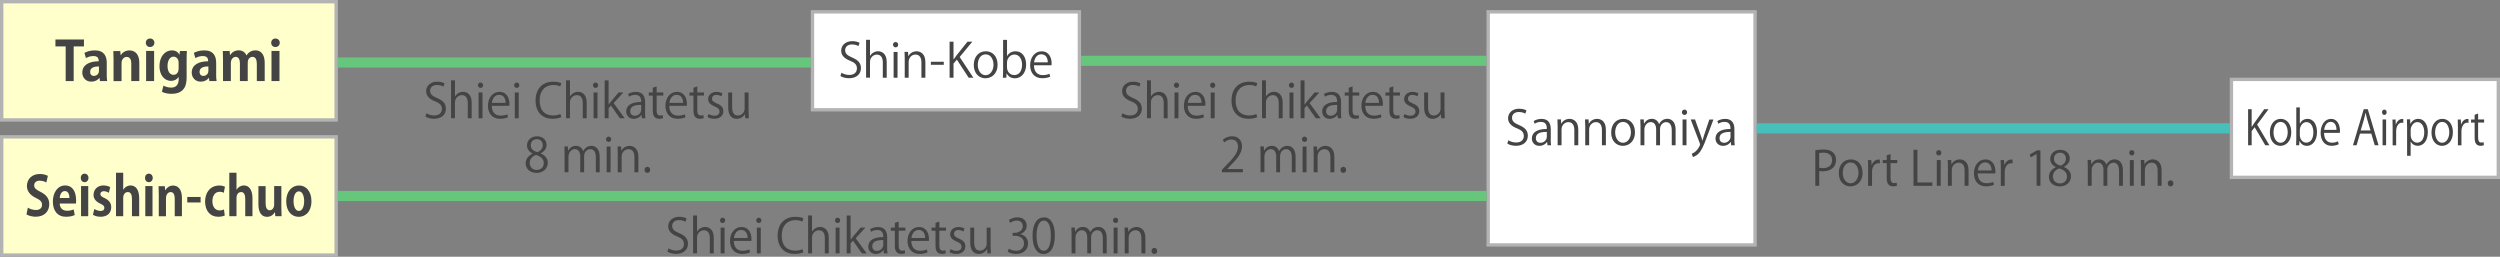 <?xml version="1.0" encoding="UTF-8"?>
<svg id="_レイヤー_1" data-name="レイヤー_1" xmlns="http://www.w3.org/2000/svg" width="740" height="76" viewBox="0 0 740 76">
  <rect x="0" y="0" width="740" height="76" fill="#808080" stroke="none"/>
  <defs>
    <style>
      .cls-1 {
        fill: #444;
      }

      .cls-2 {
        fill: #65c67c;
      }

      .cls-3 {
        fill: #47c0bc;
      }

      .cls-4 {
        fill: #fff;
      }

      .cls-5 {
        fill: #ffc;
      }

      .cls-6 {
        fill: #b3b3b3;
      }
    </style>
  </defs>
  <g>
    <rect class="cls-5" x=".5" y=".5" width="99" height="35"/>
    <path class="cls-6" d="M99,1v34H1V1h98M100,0H0v36h100V0h0Z"/>
  </g>
  <rect class="cls-2" x="100" y="17" width="140" height="3"/>
  <g>
    <rect class="cls-4" x="240.5" y="3.5" width="79" height="29"/>
    <path class="cls-6" d="M319,4v28h-78V4h78M320,3h-80v30h80V3h0Z"/>
  </g>
  <rect class="cls-2" x="320" y="16.5" width="120" height="3"/>
  <g>
    <rect class="cls-4" x="440.5" y="3.5" width="79" height="69"/>
    <path class="cls-6" d="M519,4v68h-78V4h78M520,3h-80v70h80V3h0Z"/>
  </g>
  <rect class="cls-3" x="520" y="36.5" width="140" height="3"/>
  <g>
    <rect class="cls-4" x="660.5" y="23.5" width="79" height="29"/>
    <path class="cls-6" d="M739,24v28h-78v-28h78M740,23h-80v30h80v-30h0Z"/>
  </g>
  <g>
    <rect class="cls-5" x=".5" y="40.5" width="99" height="35"/>
    <path class="cls-6" d="M99,41v34H1v-34h98M100,40H0v36h100v-36h0Z"/>
  </g>
  <rect class="cls-2" x="100" y="56.5" width="340" height="3"/>
  <g>
    <path class="cls-1" d="M24.85,13.74h-3.04v10.26h-2.37v-10.26h-3.03v-2.05h8.44v2.05Z"/>
    <path class="cls-1" d="M31.59,21.89c0,.78.03,1.57.13,2.11h-2.13l-.14-.93h-.05c-.51.7-1.38,1.1-2.37,1.1-1.65,0-2.67-1.23-2.67-2.67,0-2.29,2.03-3.36,4.87-3.36,0-.88-.3-1.55-1.6-1.55-.82,0-1.62.26-2.19.61l-.45-1.54c.59-.35,1.7-.75,3.09-.75,2.77,0,3.52,1.76,3.52,3.71v3.27ZM29.29,19.66c-1.28,0-2.61.3-2.61,1.6,0,.85.53,1.22,1.12,1.22.56,0,1.49-.4,1.49-1.54v-1.28Z"/>
    <path class="cls-1" d="M41.23,24h-2.37v-5.2c0-1.09-.35-1.95-1.36-1.95-.64,0-1.52.5-1.52,1.86v5.3h-2.37v-6.23c0-1.04-.03-1.89-.06-2.67h2.05l.11,1.2h.05c.4-.66,1.28-1.39,2.58-1.39,1.63,0,2.9,1.14,2.9,3.63v5.46Z"/>
    <path class="cls-1" d="M44.42,13.92c-.75,0-1.26-.54-1.26-1.26s.53-1.26,1.26-1.26,1.28.53,1.28,1.26-.54,1.26-1.28,1.26ZM45.62,24h-2.37v-8.92h2.37v8.92Z"/>
    <path class="cls-1" d="M55.32,15.1c-.05.64-.08,1.42-.08,2.66v5.03c0,1.74-.16,4.98-4.5,4.98-1.04,0-2.11-.21-2.82-.61l.46-1.81c.53.29,1.36.58,2.3.58,1.33,0,2.21-.75,2.21-2.47v-.66h-.03c-.45.7-1.25,1.14-2.22,1.14-2.11,0-3.44-1.9-3.44-4.34,0-2.95,1.71-4.69,3.68-4.69,1.12,0,1.84.54,2.24,1.25h.03l.1-1.06h2.06ZM52.87,18.56c0-1.14-.69-1.79-1.49-1.79-1.07,0-1.79,1.09-1.79,2.77,0,1.55.66,2.61,1.78,2.61.54,0,1.5-.35,1.5-1.86v-1.73Z"/>
    <path class="cls-1" d="M63.98,21.89c0,.78.03,1.57.13,2.11h-2.13l-.14-.93h-.05c-.51.7-1.38,1.1-2.37,1.1-1.65,0-2.67-1.23-2.67-2.67,0-2.29,2.03-3.36,4.87-3.36,0-.88-.3-1.55-1.6-1.55-.82,0-1.62.26-2.19.61l-.45-1.54c.59-.35,1.7-.75,3.09-.75,2.77,0,3.52,1.76,3.52,3.71v3.27ZM61.68,19.66c-1.28,0-2.61.3-2.61,1.6,0,.85.53,1.22,1.12,1.22.56,0,1.49-.4,1.49-1.54v-1.28Z"/>
    <path class="cls-1" d="M78.34,24h-2.32v-5.04c0-1.28-.35-2.13-1.3-2.13-.66,0-1.39.51-1.39,1.76v5.41h-2.32v-5.27c0-1.06-.34-1.9-1.26-1.9-.66,0-1.42.61-1.42,1.81v5.36h-2.32v-6.23c0-1.04-.03-1.89-.06-2.67h2.02l.11,1.18h.05c.42-.64,1.2-1.38,2.53-1.38,1.09,0,1.92.58,2.27,1.49h.03c.74-1.09,1.65-1.49,2.64-1.49,1.55,0,2.75,1.1,2.75,3.68v5.41Z"/>
    <path class="cls-1" d="M81.53,13.92c-.75,0-1.26-.54-1.26-1.26s.53-1.26,1.26-1.26,1.28.53,1.28,1.26-.54,1.26-1.28,1.26ZM82.73,24h-2.37v-8.92h2.37v8.92Z"/>
  </g>
  <g>
    <path class="cls-1" d="M131.23,25.64c-.31-.2-.98-.49-1.88-.49-1.48,0-2.04.91-2.04,1.68,0,1.05.64,1.58,2.07,2.19,1.72.73,2.61,1.61,2.61,3.14,0,1.7-1.23,3-3.53,3-.97,0-2.02-.29-2.55-.67l.32-.97c.57.38,1.43.66,2.3.66,1.43,0,2.27-.77,2.27-1.92,0-1.05-.57-1.69-1.96-2.25-1.61-.6-2.7-1.54-2.7-3.01,0-1.62,1.32-2.82,3.26-2.82,1.01,0,1.78.25,2.19.5l-.35.97Z"/>
    <path class="cls-1" d="M139.62,35h-1.16v-4.51c0-1.25-.45-2.33-1.77-2.33-.9,0-2.02.74-2.02,2.14v4.69h-1.16v-11.21h1.16v4.75h.03c.5-.84,1.43-1.36,2.37-1.36s2.55.57,2.55,3.17v4.65Z"/>
    <path class="cls-1" d="M142.24,26.02c-.45,0-.76-.35-.76-.8s.32-.78.77-.78.76.35.76.78c0,.49-.32.8-.77.8ZM142.82,35h-1.16v-7.63h1.16v7.63Z"/>
    <path class="cls-1" d="M150.39,34.68c-.43.21-1.23.48-2.4.48-2.23,0-3.56-1.57-3.56-3.85s1.34-4.12,3.4-4.12c2.35,0,2.96,2.16,2.96,3.49,0,.27-.01.46-.03.64h-5.2c.01,2.12,1.22,2.91,2.59,2.91.95,0,1.53-.2,2-.39l.22.84ZM149.65,30.45c.01-1.04-.42-2.38-1.92-2.38-1.4,0-2.02,1.33-2.13,2.38h4.05Z"/>
    <path class="cls-1" d="M152.95,26.02c-.45,0-.76-.35-.76-.8s.32-.78.77-.78.76.35.76.78c0,.49-.32.8-.77.8ZM153.54,35h-1.16v-7.63h1.16v7.63Z"/>
    <path class="cls-1" d="M166.15,34.68c-.49.24-1.44.48-2.66.48-2.75,0-4.96-1.78-4.96-5.39s2.14-5.59,5.27-5.59c1.27,0,2.02.27,2.35.43l-.31.98c-.49-.24-1.18-.43-2.02-.43-2.42,0-4.08,1.62-4.08,4.57s1.51,4.45,4.01,4.45c.81,0,1.61-.18,2.14-.43l.25.94Z"/>
    <path class="cls-1" d="M173.66,35h-1.16v-4.51c0-1.25-.45-2.33-1.77-2.33-.9,0-2.02.74-2.02,2.14v4.69h-1.16v-11.21h1.16v4.75h.03c.5-.84,1.43-1.36,2.37-1.36s2.55.57,2.55,3.17v4.65Z"/>
    <path class="cls-1" d="M176.28,26.02c-.45,0-.76-.35-.76-.8s.32-.78.77-.78.76.35.76.78c0,.49-.32.8-.77.8ZM176.86,35h-1.16v-7.63h1.16v7.63Z"/>
    <path class="cls-1" d="M184.9,35h-1.43l-2.63-3.77-.7.8v2.97h-1.16v-11.21h1.16v7.13h.03c.18-.27.45-.6.66-.85l2.28-2.7h1.4l-2.87,3.15,3.26,4.48Z"/>
    <path class="cls-1" d="M190.94,33.18c0,.63.01,1.29.11,1.82h-1.06l-.11-.98h-.04c-.39.6-1.18,1.15-2.25,1.15-1.46,0-2.23-1.06-2.23-2.17,0-1.83,1.6-2.83,4.43-2.82,0-.64,0-2.1-1.74-2.1-.66,0-1.34.18-1.86.55l-.28-.8c.62-.41,1.47-.64,2.33-.64,2.16,0,2.72,1.53,2.72,3.04v2.96ZM189.79,31.04c-1.44,0-3.25.21-3.25,1.82,0,.98.62,1.41,1.32,1.41,1.13,0,1.93-.87,1.93-1.79v-1.44Z"/>
    <path class="cls-1" d="M193.21,25.98l1.15-.39v1.78h1.98v.91h-1.98v4.41c0,.97.29,1.5,1.04,1.5.35,0,.59-.04.78-.11l.07.9c-.25.11-.64.18-1.13.18-1.85,0-1.9-1.68-1.9-2.49v-4.38h-1.18v-.91h1.18v-1.39Z"/>
    <path class="cls-1" d="M202.93,34.68c-.43.21-1.23.48-2.4.48-2.23,0-3.56-1.57-3.56-3.85s1.34-4.12,3.4-4.12c2.35,0,2.96,2.16,2.96,3.49,0,.27-.01.46-.03.64h-5.2c.01,2.12,1.22,2.91,2.59,2.91.95,0,1.53-.2,2-.39l.22.84ZM202.19,30.45c.01-1.04-.42-2.38-1.92-2.38-1.4,0-2.02,1.33-2.13,2.38h4.05Z"/>
    <path class="cls-1" d="M205.25,25.98l1.15-.39v1.78h1.98v.91h-1.98v4.41c0,.97.29,1.5,1.04,1.5.35,0,.59-.04.78-.11l.07.9c-.25.11-.64.18-1.13.18-1.85,0-1.9-1.68-1.9-2.49v-4.38h-1.18v-.91h1.18v-1.39Z"/>
    <path class="cls-1" d="M213.52,28.53c-.28-.18-.8-.45-1.48-.45-.84,0-1.29.52-1.29,1.13,0,.66.43.97,1.41,1.39,1.23.5,1.95,1.15,1.95,2.3,0,1.36-1.04,2.26-2.7,2.26-.76,0-1.48-.21-2-.52l.32-.9c.41.24,1.06.52,1.72.52,1.02,0,1.53-.55,1.53-1.23s-.41-1.11-1.42-1.51c-1.29-.52-1.95-1.23-1.95-2.16,0-1.19.95-2.17,2.49-2.17.73,0,1.34.21,1.75.46l-.34.88Z"/>
    <path class="cls-1" d="M221.58,32.97c0,.78.04,1.44.07,2.03h-1.05l-.06-1.2h-.04c-.35.6-1.13,1.37-2.44,1.37-1.15,0-2.51-.66-2.51-3.29v-4.51h1.16v4.3c0,1.48.43,2.52,1.71,2.52.91,0,1.99-.73,1.99-2.07v-4.75h1.16v5.6Z"/>
    <path class="cls-1" d="M157.63,45.44c-1.13-.55-1.64-1.47-1.64-2.37,0-1.62,1.27-2.73,2.97-2.73,1.9,0,2.82,1.29,2.82,2.55,0,.9-.48,1.88-1.72,2.48v.06c1.29.55,2.09,1.49,2.09,2.75,0,1.78-1.46,3-3.31,3-2,0-3.24-1.27-3.24-2.79,0-1.36.81-2.34,2.03-2.89v-.06ZM160.95,48.3c0-1.32-.88-1.99-2.27-2.44-1.23.41-1.89,1.3-1.89,2.34,0,1.19.8,2.1,2.06,2.1,1.34,0,2.1-.91,2.1-2ZM157.1,42.96c-.01,1.12.78,1.74,1.95,2.09.91-.35,1.6-1.06,1.6-2.06,0-.88-.49-1.79-1.72-1.79s-1.82.85-1.82,1.76Z"/>
    <path class="cls-1" d="M177.52,51h-1.15v-4.41c0-1.48-.53-2.44-1.68-2.44-.94,0-1.79.88-1.79,2.04v4.8h-1.15v-4.71c0-1.22-.52-2.14-1.6-2.14-.99,0-1.88.98-1.88,2.17v4.68h-1.15v-5.67c0-.78-.03-1.34-.06-1.98h1.02l.07,1.23h.04c.42-.74,1.12-1.4,2.33-1.4.99,0,1.77.62,2.09,1.53h.03c.5-.91,1.27-1.53,2.45-1.53.94,0,2.42.6,2.42,3.22v4.59Z"/>
    <path class="cls-1" d="M180.14,42.02c-.45,0-.76-.35-.76-.8s.32-.78.77-.78.76.35.76.78c0,.49-.32.8-.77.8ZM180.73,51h-1.16v-7.63h1.16v7.63Z"/>
    <path class="cls-1" d="M188.95,51h-1.16v-4.51c0-1.25-.45-2.34-1.78-2.34-.99,0-2,.84-2,2.17v4.68h-1.16v-5.67c0-.78-.03-1.36-.06-1.98h1.04l.07,1.25h.03c.38-.74,1.26-1.42,2.45-1.42.95,0,2.58.57,2.58,3.17v4.65Z"/>
    <path class="cls-1" d="M190.78,50.29c0-.53.35-.91.84-.91s.83.38.83.91-.32.88-.84.88-.83-.42-.83-.88Z"/>
  </g>
  <g>
    <path class="cls-1" d="M254.08,13.64c-.31-.2-.98-.49-1.88-.49-1.48,0-2.04.91-2.04,1.68,0,1.05.64,1.58,2.07,2.19,1.72.73,2.61,1.61,2.61,3.14,0,1.7-1.23,3-3.53,3-.97,0-2.02-.29-2.55-.67l.32-.97c.57.38,1.43.66,2.3.66,1.43,0,2.27-.77,2.27-1.92,0-1.05-.57-1.69-1.96-2.25-1.61-.6-2.7-1.54-2.7-3.01,0-1.62,1.32-2.82,3.26-2.82,1.01,0,1.78.25,2.19.5l-.35.97Z"/>
    <path class="cls-1" d="M262.47,23h-1.16v-4.51c0-1.25-.45-2.33-1.77-2.33-.9,0-2.02.74-2.02,2.14v4.69h-1.16v-11.21h1.16v4.75h.03c.5-.84,1.43-1.36,2.37-1.36s2.55.57,2.55,3.17v4.65Z"/>
    <path class="cls-1" d="M265.09,14.02c-.45,0-.76-.35-.76-.8s.32-.78.77-.78.76.35.76.78c0,.49-.32.8-.77.8ZM265.67,23h-1.16v-7.63h1.16v7.63Z"/>
    <path class="cls-1" d="M273.9,23h-1.16v-4.51c0-1.25-.45-2.34-1.78-2.34-.99,0-2,.84-2,2.17v4.68h-1.16v-5.67c0-.78-.03-1.36-.06-1.98h1.04l.07,1.25h.03c.38-.74,1.26-1.42,2.45-1.42.95,0,2.58.57,2.58,3.17v4.65Z"/>
    <path class="cls-1" d="M275.54,18.28h3.82v.9h-3.82v-.9Z"/>
    <path class="cls-1" d="M288.09,23h-1.37l-3.49-5.35-.99,1.16v4.19h-1.16v-10.67h1.16v5.21h.06c.27-.41.56-.8.83-1.15l3.25-4.06h1.43l-3.75,4.54,4.05,6.14Z"/>
    <path class="cls-1" d="M295.28,19.12c0,2.84-1.88,4.05-3.57,4.05-1.96,0-3.47-1.47-3.47-3.94,0-2.61,1.62-4.05,3.57-4.05,2.09,0,3.47,1.6,3.47,3.94ZM291.76,16.09c-1.65,0-2.34,1.62-2.34,3.1,0,1.69.94,3.07,2.31,3.07s2.35-1.37,2.35-3.1c0-1.36-.66-3.07-2.33-3.07Z"/>
    <path class="cls-1" d="M298.11,16.6c.48-.88,1.34-1.42,2.54-1.42,1.81,0,3.08,1.56,3.08,3.91,0,2.77-1.69,4.08-3.28,4.08-1.11,0-1.92-.45-2.47-1.43h-.04l-.07,1.26h-1.01c.03-.5.06-1.27.06-1.89v-9.31h1.16v4.8h.03ZM298.08,20.02c0,1.13.85,2.2,2.14,2.2,1.48,0,2.31-1.27,2.31-3.08,0-1.6-.78-3-2.27-3-1.33,0-2.19,1.25-2.19,2.37v1.51Z"/>
    <path class="cls-1" d="M310.88,22.68c-.43.21-1.23.48-2.4.48-2.23,0-3.56-1.57-3.56-3.85s1.34-4.12,3.4-4.12c2.35,0,2.96,2.16,2.96,3.49,0,.27-.01.46-.03.64h-5.2c.01,2.12,1.22,2.91,2.59,2.91.95,0,1.53-.2,2-.39l.22.84ZM310.14,18.45c.01-1.04-.42-2.38-1.92-2.38-1.4,0-2.02,1.33-2.13,2.38h4.05Z"/>
  </g>
  <g>
    <path class="cls-1" d="M337.23,25.64c-.31-.2-.98-.49-1.88-.49-1.48,0-2.04.91-2.04,1.68,0,1.05.64,1.58,2.07,2.19,1.72.73,2.61,1.61,2.61,3.14,0,1.7-1.23,3-3.53,3-.97,0-2.02-.29-2.55-.67l.32-.97c.57.38,1.43.66,2.3.66,1.43,0,2.27-.77,2.27-1.92,0-1.05-.57-1.69-1.96-2.25-1.61-.6-2.7-1.54-2.7-3.01,0-1.62,1.32-2.82,3.26-2.82,1.01,0,1.78.25,2.19.5l-.35.97Z"/>
    <path class="cls-1" d="M345.62,35h-1.16v-4.51c0-1.25-.45-2.33-1.77-2.33-.9,0-2.02.74-2.02,2.14v4.69h-1.16v-11.21h1.16v4.75h.03c.5-.84,1.43-1.36,2.37-1.36s2.55.57,2.55,3.17v4.65Z"/>
    <path class="cls-1" d="M348.24,26.02c-.45,0-.76-.35-.76-.8s.32-.78.77-.78.76.35.76.78c0,.49-.32.8-.77.8ZM348.82,35h-1.16v-7.63h1.16v7.63Z"/>
    <path class="cls-1" d="M356.39,34.68c-.43.21-1.23.48-2.4.48-2.23,0-3.56-1.57-3.56-3.85s1.34-4.12,3.4-4.12c2.35,0,2.96,2.16,2.96,3.49,0,.27-.01.46-.03.64h-5.2c.01,2.12,1.22,2.91,2.59,2.91.95,0,1.53-.2,2-.39l.22.84ZM355.65,30.45c.01-1.04-.42-2.38-1.92-2.38-1.4,0-2.02,1.33-2.13,2.38h4.05Z"/>
    <path class="cls-1" d="M358.95,26.02c-.45,0-.76-.35-.76-.8s.32-.78.77-.78.76.35.76.78c0,.49-.32.8-.77.8ZM359.54,35h-1.16v-7.63h1.16v7.63Z"/>
    <path class="cls-1" d="M372.15,34.68c-.49.24-1.44.48-2.66.48-2.75,0-4.96-1.78-4.96-5.39s2.14-5.59,5.27-5.59c1.27,0,2.02.27,2.35.43l-.31.98c-.49-.24-1.18-.43-2.02-.43-2.42,0-4.08,1.62-4.08,4.57s1.51,4.45,4.01,4.45c.81,0,1.61-.18,2.14-.43l.25.94Z"/>
    <path class="cls-1" d="M379.66,35h-1.16v-4.51c0-1.25-.45-2.33-1.76-2.33-.9,0-2.02.74-2.02,2.14v4.69h-1.16v-11.21h1.16v4.75h.03c.5-.84,1.43-1.36,2.37-1.36s2.55.57,2.55,3.17v4.65Z"/>
    <path class="cls-1" d="M382.28,26.02c-.45,0-.76-.35-.76-.8s.32-.78.77-.78.76.35.76.78c0,.49-.32.8-.77.8ZM382.86,35h-1.16v-7.63h1.16v7.63Z"/>
    <path class="cls-1" d="M390.9,35h-1.43l-2.63-3.77-.7.8v2.97h-1.16v-11.21h1.16v7.13h.03c.18-.27.45-.6.66-.85l2.28-2.7h1.4l-2.87,3.15,3.26,4.48Z"/>
    <path class="cls-1" d="M396.94,33.18c0,.63.01,1.29.11,1.82h-1.06l-.11-.98h-.04c-.39.6-1.18,1.15-2.25,1.15-1.46,0-2.23-1.06-2.23-2.17,0-1.83,1.6-2.83,4.43-2.82,0-.64,0-2.1-1.74-2.1-.66,0-1.34.18-1.86.55l-.28-.8c.62-.41,1.47-.64,2.33-.64,2.16,0,2.72,1.53,2.72,3.04v2.96ZM395.79,31.04c-1.44,0-3.25.21-3.25,1.82,0,.98.62,1.41,1.32,1.41,1.13,0,1.93-.87,1.93-1.79v-1.44Z"/>
    <path class="cls-1" d="M399.21,25.98l1.15-.39v1.78h1.97v.91h-1.97v4.41c0,.97.29,1.5,1.04,1.5.35,0,.59-.04.78-.11l.07.9c-.25.11-.64.18-1.13.18-1.85,0-1.9-1.68-1.9-2.49v-4.38h-1.18v-.91h1.18v-1.39Z"/>
    <path class="cls-1" d="M408.93,34.68c-.43.21-1.23.48-2.39.48-2.23,0-3.56-1.57-3.56-3.85s1.35-4.12,3.4-4.12c2.35,0,2.96,2.16,2.96,3.49,0,.27-.01.46-.03.64h-5.2c.01,2.12,1.22,2.91,2.59,2.91.95,0,1.53-.2,2-.39l.22.84ZM408.19,30.45c.01-1.04-.42-2.38-1.92-2.38-1.4,0-2.02,1.33-2.13,2.38h4.05Z"/>
    <path class="cls-1" d="M411.25,25.98l1.15-.39v1.78h1.98v.91h-1.98v4.41c0,.97.29,1.5,1.04,1.5.35,0,.59-.04.79-.11l.07.9c-.25.11-.64.18-1.13.18-1.85,0-1.91-1.68-1.91-2.49v-4.38h-1.18v-.91h1.18v-1.39Z"/>
    <path class="cls-1" d="M419.52,28.53c-.28-.18-.8-.45-1.48-.45-.84,0-1.29.52-1.29,1.13,0,.66.43.97,1.41,1.39,1.23.5,1.95,1.15,1.95,2.3,0,1.36-1.04,2.26-2.7,2.26-.76,0-1.48-.21-2-.52l.32-.9c.41.24,1.07.52,1.72.52,1.02,0,1.53-.55,1.53-1.23s-.41-1.11-1.41-1.51c-1.29-.52-1.95-1.23-1.95-2.16,0-1.19.95-2.17,2.49-2.17.73,0,1.34.21,1.75.46l-.34.88Z"/>
    <path class="cls-1" d="M427.58,32.97c0,.78.04,1.44.07,2.03h-1.05l-.06-1.2h-.04c-.35.6-1.13,1.37-2.44,1.37-1.15,0-2.51-.66-2.51-3.29v-4.51h1.16v4.3c0,1.48.43,2.52,1.71,2.52.91,0,1.99-.73,1.99-2.07v-4.75h1.16v5.6Z"/>
    <path class="cls-1" d="M367.89,51h-6.21v-.71l1.02-1.08c2.49-2.52,3.75-4.05,3.75-5.76,0-1.12-.49-2.16-2-2.16-.84,0-1.6.46-2.1.87l-.39-.81c.64-.57,1.6-1.02,2.72-1.02,2.12,0,2.96,1.54,2.96,2.98,0,1.97-1.39,3.66-3.56,5.84l-.83.87v.03h4.64v.95Z"/>
    <path class="cls-1" d="M383.52,51h-1.15v-4.41c0-1.48-.53-2.44-1.68-2.44-.94,0-1.79.88-1.79,2.04v4.8h-1.15v-4.71c0-1.22-.52-2.14-1.6-2.14-1,0-1.88.98-1.88,2.17v4.68h-1.15v-5.67c0-.78-.03-1.34-.06-1.98h1.02l.07,1.23h.04c.42-.74,1.12-1.4,2.32-1.4,1,0,1.77.62,2.09,1.53h.03c.5-.91,1.28-1.53,2.45-1.53.94,0,2.42.6,2.42,3.22v4.59Z"/>
    <path class="cls-1" d="M386.14,42.02c-.45,0-.76-.35-.76-.8s.32-.78.77-.78.76.35.76.78c0,.49-.32.8-.77.8ZM386.73,51h-1.16v-7.63h1.16v7.63Z"/>
    <path class="cls-1" d="M394.95,51h-1.16v-4.51c0-1.25-.45-2.34-1.78-2.34-1,0-2,.84-2,2.17v4.68h-1.16v-5.67c0-.78-.03-1.36-.06-1.98h1.04l.07,1.25h.03c.38-.74,1.26-1.42,2.45-1.42.95,0,2.58.57,2.58,3.17v4.65Z"/>
    <path class="cls-1" d="M396.78,50.29c0-.53.35-.91.84-.91s.83.38.83.91-.32.88-.84.88-.83-.42-.83-.88Z"/>
  </g>
  <g>
    <path class="cls-1" d="M451.48,33.64c-.31-.2-.98-.49-1.88-.49-1.48,0-2.04.91-2.04,1.68,0,1.05.64,1.58,2.07,2.19,1.72.73,2.61,1.61,2.61,3.14,0,1.7-1.23,3-3.53,3-.97,0-2.02-.29-2.55-.67l.32-.97c.57.38,1.43.66,2.3.66,1.43,0,2.27-.77,2.27-1.92,0-1.05-.57-1.69-1.96-2.25-1.61-.6-2.7-1.54-2.7-3.01,0-1.62,1.32-2.82,3.26-2.82,1.01,0,1.78.25,2.18.5l-.35.97Z"/>
    <path class="cls-1" d="M459.01,41.18c0,.63.01,1.29.11,1.82h-1.06l-.11-.98h-.04c-.39.6-1.18,1.15-2.25,1.15-1.46,0-2.23-1.06-2.23-2.17,0-1.83,1.6-2.83,4.43-2.82,0-.64,0-2.1-1.74-2.1-.66,0-1.34.18-1.86.55l-.28-.8c.62-.41,1.47-.64,2.33-.64,2.16,0,2.72,1.53,2.72,3.04v2.96ZM457.86,39.04c-1.44,0-3.25.21-3.25,1.82,0,.98.62,1.41,1.32,1.41,1.13,0,1.93-.87,1.93-1.79v-1.44Z"/>
    <path class="cls-1" d="M467.16,43h-1.16v-4.51c0-1.25-.45-2.34-1.78-2.34-1,0-2,.84-2,2.17v4.68h-1.16v-5.67c0-.78-.03-1.36-.06-1.98h1.04l.07,1.25h.03c.38-.74,1.26-1.42,2.45-1.42.95,0,2.58.57,2.58,3.17v4.65Z"/>
    <path class="cls-1" d="M475.33,43h-1.16v-4.51c0-1.25-.45-2.34-1.78-2.34-1,0-2,.84-2,2.17v4.68h-1.16v-5.67c0-.78-.03-1.36-.06-1.98h1.04l.07,1.25h.03c.38-.74,1.26-1.42,2.45-1.42.95,0,2.58.57,2.58,3.17v4.65Z"/>
    <path class="cls-1" d="M483.95,39.12c0,2.84-1.88,4.05-3.57,4.05-1.96,0-3.47-1.47-3.47-3.94,0-2.61,1.62-4.05,3.57-4.05,2.09,0,3.47,1.6,3.47,3.94ZM480.43,36.09c-1.65,0-2.34,1.62-2.34,3.1,0,1.69.94,3.07,2.31,3.07s2.35-1.37,2.35-3.1c0-1.36-.66-3.07-2.33-3.07Z"/>
    <path class="cls-1" d="M495.99,43h-1.15v-4.41c0-1.48-.53-2.44-1.68-2.44-.94,0-1.79.88-1.79,2.04v4.8h-1.15v-4.71c0-1.22-.52-2.14-1.6-2.14-.99,0-1.88.98-1.88,2.17v4.68h-1.15v-5.67c0-.78-.03-1.34-.06-1.98h1.02l.07,1.23h.04c.42-.74,1.12-1.4,2.33-1.4,1,0,1.76.62,2.09,1.53h.03c.5-.91,1.27-1.53,2.45-1.53.94,0,2.42.6,2.42,3.22v4.59Z"/>
    <path class="cls-1" d="M498.61,34.02c-.45,0-.76-.35-.76-.8s.32-.78.77-.78.76.35.76.78c0,.49-.32.8-.77.8ZM499.2,43h-1.16v-7.63h1.16v7.63Z"/>
    <path class="cls-1" d="M507.18,35.37l-2.03,5.41c-.91,2.48-1.55,3.91-2.51,4.8-.64.59-1.27.83-1.55.9l-.32-.98c1.78-.66,2.46-2.59,2.46-2.75,0-.07-.03-.18-.08-.32l-2.7-7.06h1.28l1.67,4.64c.2.53.36,1.13.49,1.6h.04c.12-.46.31-1.04.49-1.62l1.54-4.61h1.23Z"/>
    <path class="cls-1" d="M513.38,41.18c0,.63.01,1.29.11,1.82h-1.06l-.11-.98h-.04c-.39.6-1.18,1.15-2.26,1.15-1.46,0-2.23-1.06-2.23-2.17,0-1.83,1.6-2.83,4.43-2.82,0-.64,0-2.1-1.74-2.1-.66,0-1.34.18-1.86.55l-.28-.8c.62-.41,1.47-.64,2.33-.64,2.16,0,2.72,1.53,2.72,3.04v2.96ZM512.23,39.04c-1.44,0-3.25.21-3.25,1.82,0,.98.62,1.41,1.32,1.41,1.13,0,1.93-.87,1.93-1.79v-1.44Z"/>
  </g>
  <g>
    <path class="cls-1" d="M537.32,44.47c.62-.11,1.43-.21,2.42-.21,3.45,0,3.73,2.21,3.73,3.05,0,2.51-2,3.4-3.89,3.4-.41,0-.77-.01-1.09-.1v4.38h-1.16v-10.53ZM538.48,49.65c.29.08.67.11,1.12.11,1.68,0,2.7-.84,2.7-2.37s-1.09-2.2-2.55-2.2c-.59,0-1.02.06-1.27.11v4.34Z"/>
    <path class="cls-1" d="M551.32,51.12c0,2.84-1.88,4.05-3.57,4.05-1.96,0-3.47-1.47-3.47-3.94,0-2.61,1.62-4.05,3.57-4.05,2.09,0,3.47,1.6,3.47,3.94ZM547.8,48.09c-1.65,0-2.34,1.62-2.34,3.1,0,1.7.94,3.07,2.31,3.07s2.35-1.37,2.35-3.1c0-1.36-.66-3.07-2.33-3.07Z"/>
    <path class="cls-1" d="M556.45,48.35c-.13-.01-.25-.03-.42-.03-1.26,0-1.91,1.25-1.91,2.54v4.15h-1.16v-5.35c0-.81-.01-1.55-.06-2.28h1.02l.06,1.47h.04c.34-.95,1.13-1.64,2.07-1.64.13,0,.22.03.35.04v1.11Z"/>
    <path class="cls-1" d="M558.46,45.98l1.15-.39v1.78h1.97v.91h-1.97v4.41c0,.97.29,1.5,1.04,1.5.35,0,.59-.04.78-.11l.07.9c-.25.11-.64.18-1.13.18-1.85,0-1.9-1.68-1.9-2.49v-4.38h-1.18v-.91h1.18v-1.39Z"/>
    <path class="cls-1" d="M571.98,55h-5.58v-10.67h1.16v9.68h4.41v.99Z"/>
    <path class="cls-1" d="M573.86,46.02c-.45,0-.76-.35-.76-.8s.32-.78.77-.78.76.35.76.78c0,.49-.32.8-.77.8ZM574.45,55h-1.16v-7.63h1.16v7.63Z"/>
    <path class="cls-1" d="M582.68,55h-1.16v-4.51c0-1.25-.45-2.34-1.78-2.34-.99,0-2,.84-2,2.17v4.68h-1.16v-5.67c0-.78-.03-1.36-.06-1.98h1.04l.07,1.25h.03c.38-.74,1.26-1.42,2.45-1.42.95,0,2.58.57,2.58,3.17v4.65Z"/>
    <path class="cls-1" d="M590.24,54.68c-.43.21-1.23.48-2.4.48-2.23,0-3.56-1.57-3.56-3.85s1.34-4.12,3.4-4.12c2.35,0,2.96,2.16,2.96,3.49,0,.27-.01.46-.03.64h-5.2c.01,2.12,1.22,2.91,2.59,2.91.95,0,1.53-.2,2-.39l.22.84ZM589.5,50.45c.01-1.04-.42-2.38-1.92-2.38-1.4,0-2.02,1.33-2.13,2.38h4.05Z"/>
    <path class="cls-1" d="M595.73,48.35c-.13-.01-.25-.03-.42-.03-1.26,0-1.91,1.25-1.91,2.54v4.15h-1.16v-5.35c0-.81-.01-1.55-.06-2.28h1.02l.06,1.47h.04c.34-.95,1.13-1.64,2.07-1.64.13,0,.22.03.35.04v1.11Z"/>
    <path class="cls-1" d="M602.84,55v-9.4h-.03l-1.72.99-.28-.87,2.17-1.22h.99v10.49h-1.13Z"/>
    <path class="cls-1" d="M608.5,49.44c-1.13-.55-1.64-1.47-1.64-2.37,0-1.62,1.27-2.73,2.97-2.73,1.9,0,2.82,1.29,2.82,2.55,0,.9-.48,1.88-1.72,2.48v.06c1.29.55,2.09,1.49,2.09,2.75,0,1.78-1.46,3-3.31,3-2,0-3.23-1.27-3.23-2.79,0-1.36.81-2.34,2.03-2.89v-.06ZM611.82,52.3c0-1.32-.88-1.99-2.27-2.44-1.23.41-1.89,1.3-1.89,2.34,0,1.19.8,2.1,2.06,2.1,1.34,0,2.1-.91,2.1-2ZM607.97,46.96c-.01,1.12.79,1.74,1.95,2.09.91-.35,1.6-1.06,1.6-2.06,0-.88-.49-1.79-1.72-1.79s-1.82.85-1.82,1.76Z"/>
    <path class="cls-1" d="M628.39,55h-1.15v-4.41c0-1.48-.53-2.44-1.68-2.44-.94,0-1.79.88-1.79,2.04v4.8h-1.15v-4.71c0-1.22-.52-2.14-1.6-2.14-.99,0-1.88.98-1.88,2.17v4.68h-1.15v-5.67c0-.78-.03-1.34-.06-1.98h1.02l.07,1.23h.04c.42-.74,1.12-1.4,2.33-1.4,1,0,1.76.62,2.09,1.53h.03c.5-.91,1.27-1.53,2.45-1.53.94,0,2.42.6,2.42,3.22v4.59Z"/>
    <path class="cls-1" d="M631.01,46.02c-.45,0-.76-.35-.76-.8s.32-.78.77-.78.76.35.76.78c0,.49-.32.8-.77.8ZM631.6,55h-1.16v-7.63h1.16v7.63Z"/>
    <path class="cls-1" d="M639.82,55h-1.16v-4.51c0-1.25-.45-2.34-1.78-2.34-1,0-2,.84-2,2.17v4.68h-1.16v-5.67c0-.78-.03-1.36-.06-1.98h1.04l.07,1.25h.03c.38-.74,1.26-1.42,2.45-1.42.95,0,2.58.57,2.58,3.17v4.65Z"/>
    <path class="cls-1" d="M641.65,54.29c0-.53.35-.91.84-.91s.83.38.83.91-.32.88-.84.88-.83-.42-.83-.88Z"/>
  </g>
  <g>
    <path class="cls-1" d="M671.75,43h-1.23l-3.14-5.35-.89,1.16v4.19h-1.05v-10.67h1.05v5.21h.05c.24-.41.5-.8.74-1.15l2.92-4.06h1.29l-3.38,4.54,3.64,6.14Z"/>
    <path class="cls-1" d="M678.22,39.12c0,2.84-1.69,4.05-3.21,4.05-1.77,0-3.13-1.47-3.13-3.94,0-2.61,1.46-4.05,3.21-4.05,1.88,0,3.12,1.6,3.12,3.94ZM675.06,36.09c-1.49,0-2.1,1.62-2.1,3.1,0,1.69.84,3.07,2.08,3.07s2.12-1.37,2.12-3.1c0-1.36-.59-3.07-2.09-3.07Z"/>
    <path class="cls-1" d="M680.78,36.6c.43-.88,1.21-1.42,2.28-1.42,1.63,0,2.77,1.56,2.77,3.91,0,2.77-1.52,4.08-2.95,4.08-1,0-1.73-.45-2.22-1.43h-.04l-.06,1.26h-.91c.03-.5.05-1.28.05-1.89v-9.32h1.05v4.8h.03ZM680.75,40.02c0,1.13.77,2.2,1.93,2.2,1.34,0,2.08-1.27,2.08-3.08,0-1.6-.71-3-2.04-3-1.2,0-1.97,1.25-1.97,2.37v1.51Z"/>
    <path class="cls-1" d="M692.27,42.68c-.39.21-1.11.48-2.16.48-2,0-3.2-1.57-3.2-3.85s1.21-4.12,3.06-4.12c2.12,0,2.66,2.16,2.66,3.49,0,.27-.01.46-.03.64h-4.68c.01,2.12,1.1,2.91,2.33,2.91.86,0,1.37-.2,1.8-.39l.2.84ZM691.6,38.45c.01-1.04-.38-2.38-1.73-2.38-1.26,0-1.81,1.33-1.92,2.38h3.64Z"/>
    <path class="cls-1" d="M704.04,43h-1.11l-1.03-3.46h-3.34l-1.01,3.46h-1.07l3.18-10.67h1.21l3.18,10.67ZM701.68,38.62l-.95-3.17c-.2-.73-.37-1.4-.49-2.03h-.04c-.13.64-.3,1.32-.48,1.99l-.96,3.21h2.91Z"/>
    <path class="cls-1" d="M705.76,34.02c-.4,0-.68-.35-.68-.8s.29-.78.69-.78.68.35.68.78c0,.49-.29.8-.69.8ZM706.29,43h-1.05v-7.63h1.05v7.63Z"/>
    <path class="cls-1" d="M711.35,36.35c-.11-.01-.23-.03-.38-.03-1.13,0-1.71,1.25-1.71,2.54v4.15h-1.04v-5.35c0-.81-.01-1.55-.05-2.28h.92l.05,1.47h.04c.3-.95,1.02-1.64,1.87-1.64.11,0,.2.03.32.04v1.11Z"/>
    <path class="cls-1" d="M713.5,36.65c.48-.94,1.27-1.47,2.34-1.47,1.63,0,2.8,1.56,2.8,3.89,0,2.8-1.47,4.09-2.99,4.09-.91,0-1.66-.46-2.07-1.22h-.03v4.17h-1.05v-8.31c0-.99-.03-1.77-.05-2.47h.95l.06,1.3h.03ZM713.56,39.96c0,1.48,1,2.27,1.93,2.27,1.35,0,2.09-1.29,2.09-3.11,0-1.58-.72-2.98-2.05-2.98-1.17,0-1.97,1.26-1.97,2.37v1.46Z"/>
    <path class="cls-1" d="M726.06,39.12c0,2.84-1.69,4.05-3.21,4.05-1.76,0-3.13-1.47-3.13-3.94,0-2.61,1.46-4.05,3.21-4.05,1.88,0,3.13,1.6,3.13,3.94ZM722.89,36.09c-1.49,0-2.1,1.62-2.1,3.1,0,1.69.84,3.07,2.08,3.07s2.12-1.37,2.12-3.1c0-1.36-.59-3.07-2.09-3.07Z"/>
    <path class="cls-1" d="M730.68,36.35c-.11-.01-.23-.03-.38-.03-1.13,0-1.71,1.25-1.71,2.54v4.15h-1.05v-5.35c0-.81-.01-1.55-.05-2.28h.92l.05,1.47h.04c.3-.95,1.02-1.64,1.87-1.64.11,0,.2.03.31.04v1.11Z"/>
    <path class="cls-1" d="M732.49,33.98l1.03-.39v1.78h1.78v.91h-1.78v4.41c0,.97.26,1.5.93,1.5.32,0,.53-.04.71-.11l.06.9c-.23.11-.58.18-1.02.18-1.66,0-1.71-1.68-1.71-2.49v-4.38h-1.06v-.91h1.06v-1.39Z"/>
  </g>
  <g>
    <path class="cls-1" d="M13.72,54.01c-.39-.22-1.07-.53-1.97-.53-1.12,0-1.63.67-1.63,1.36,0,.88.55,1.28,1.9,1.97,1.77.88,2.56,2.02,2.56,3.63,0,2.14-1.45,3.71-4.03,3.71-1.09,0-2.2-.34-2.72-.69l.42-1.99c.58.38,1.5.69,2.39.69,1.18,0,1.8-.62,1.8-1.54s-.53-1.41-1.76-2c-1.67-.8-2.71-1.95-2.71-3.55,0-2.02,1.43-3.57,3.82-3.57,1.05,0,1.86.27,2.38.56l-.45,1.94Z"/>
    <path class="cls-1" d="M22.13,63.65c-.66.32-1.6.51-2.59.51-2.48,0-3.89-1.73-3.89-4.5,0-2.56,1.33-4.77,3.67-4.77,1.94,0,3.21,1.54,3.21,4.42,0,.35-.01.69-.06.94h-4.8c.06,1.52,1.04,2.13,2.19,2.13.79,0,1.41-.16,1.96-.37l.3,1.63ZM20.56,58.61c.01-.93-.32-2.06-1.37-2.06s-1.46,1.18-1.51,2.06h2.88Z"/>
    <path class="cls-1" d="M25.04,53.92c-.68,0-1.14-.54-1.14-1.26s.48-1.26,1.14-1.26,1.15.53,1.15,1.26-.49,1.26-1.15,1.26ZM26.12,64h-2.13v-8.92h2.13v8.92Z"/>
    <path class="cls-1" d="M32.21,57.05c-.35-.21-.91-.46-1.51-.46-.65,0-.99.37-.99.85s.3.75,1.22,1.18c1.35.62,1.99,1.49,1.99,2.72,0,1.7-1.15,2.82-3.15,2.82-.88,0-1.73-.24-2.26-.59l.4-1.71c.42.27,1.21.59,1.87.59.75,0,1.11-.35,1.11-.9s-.27-.83-1.15-1.25c-1.5-.67-2.05-1.62-2.05-2.59,0-1.6,1.15-2.82,2.94-2.82.82,0,1.53.22,1.99.5l-.4,1.66Z"/>
    <path class="cls-1" d="M41.19,64h-2.13v-5.14c0-1.14-.32-2.02-1.24-2.02-.53,0-1.35.42-1.35,1.74v5.41h-2.13v-12.87h2.13v5.03h.03c.58-.93,1.45-1.26,2.15-1.26,1.43,0,2.55,1.15,2.55,3.78v5.33Z"/>
    <path class="cls-1" d="M44.06,53.92c-.68,0-1.14-.54-1.14-1.26s.48-1.26,1.14-1.26,1.15.53,1.15,1.26-.49,1.26-1.15,1.26ZM45.14,64h-2.13v-8.92h2.13v8.92Z"/>
    <path class="cls-1" d="M53.85,64h-2.13v-5.2c0-1.09-.32-1.95-1.22-1.95-.58,0-1.37.5-1.37,1.86v5.3h-2.13v-6.23c0-1.04-.03-1.89-.06-2.67h1.84l.1,1.2h.04c.36-.66,1.15-1.39,2.32-1.39,1.47,0,2.61,1.14,2.61,3.63v5.46Z"/>
    <path class="cls-1" d="M55.43,58.3h3.95v1.63h-3.95v-1.63Z"/>
    <path class="cls-1" d="M66.53,63.78c-.36.19-1.09.38-1.94.38-2.35,0-3.88-1.7-3.88-4.53,0-2.67,1.56-4.72,4.21-4.72.69,0,1.33.18,1.67.34l-.35,1.81c-.27-.14-.66-.29-1.25-.29-1.34,0-2.12,1.2-2.12,2.77,0,1.75.91,2.75,2.13,2.75.53,0,.95-.11,1.3-.29l.23,1.78Z"/>
    <path class="cls-1" d="M74.72,64h-2.13v-5.14c0-1.14-.32-2.02-1.24-2.02-.53,0-1.35.42-1.35,1.74v5.41h-2.13v-12.87h2.13v5.03h.03c.58-.93,1.46-1.26,2.15-1.26,1.43,0,2.55,1.15,2.55,3.78v5.33Z"/>
    <path class="cls-1" d="M83.28,61.28c0,1.06.04,1.97.07,2.72h-1.86l-.1-1.18h-.04c-.33.58-1.07,1.36-2.3,1.36-1.53,0-2.56-1.1-2.56-3.78v-5.31h2.13v4.96c0,1.34.35,2.19,1.22,2.19.69,0,1.31-.66,1.31-1.67v-5.49h2.13v6.2Z"/>
    <path class="cls-1" d="M92.19,59.47c0,3.39-1.96,4.71-3.75,4.71-2.16,0-3.72-1.7-3.72-4.59s1.63-4.69,3.8-4.69,3.66,1.87,3.66,4.58ZM88.49,56.64c-1.18,0-1.6,1.54-1.6,2.9,0,1.58.55,2.9,1.58,2.9s1.56-1.33,1.56-2.91c0-1.39-.45-2.88-1.54-2.88Z"/>
  </g>
  <g>
    <path class="cls-1" d="M202.88,65.64c-.31-.2-.98-.49-1.88-.49-1.48,0-2.04.91-2.04,1.68,0,1.05.64,1.58,2.07,2.18,1.72.73,2.61,1.61,2.61,3.14,0,1.7-1.23,3-3.53,3-.97,0-2.02-.29-2.55-.67l.32-.97c.57.38,1.43.66,2.3.66,1.43,0,2.27-.77,2.27-1.92,0-1.05-.57-1.69-1.96-2.25-1.61-.6-2.7-1.54-2.7-3.01,0-1.62,1.32-2.82,3.26-2.82,1.01,0,1.78.25,2.19.5l-.35.97Z"/>
    <path class="cls-1" d="M211.27,75h-1.16v-4.51c0-1.25-.45-2.33-1.77-2.33-.9,0-2.02.74-2.02,2.14v4.69h-1.16v-11.21h1.16v4.75h.03c.5-.84,1.43-1.36,2.37-1.36s2.55.57,2.55,3.17v4.65Z"/>
    <path class="cls-1" d="M213.88,66.02c-.45,0-.76-.35-.76-.8s.32-.78.77-.78.76.35.76.78c0,.49-.32.8-.77.8ZM214.47,75h-1.16v-7.63h1.16v7.63Z"/>
    <path class="cls-1" d="M222.04,74.68c-.43.21-1.23.48-2.4.48-2.23,0-3.56-1.57-3.56-3.85s1.34-4.12,3.4-4.12c2.35,0,2.96,2.16,2.96,3.49,0,.27-.01.46-.03.64h-5.2c.01,2.12,1.22,2.91,2.59,2.91.95,0,1.53-.2,2-.39l.22.84ZM221.29,70.45c.01-1.04-.42-2.38-1.92-2.38-1.4,0-2.02,1.33-2.13,2.38h4.05Z"/>
    <path class="cls-1" d="M224.6,66.02c-.45,0-.76-.35-.76-.8s.32-.78.77-.78.76.35.76.78c0,.49-.32.8-.77.8ZM225.19,75h-1.16v-7.63h1.16v7.63Z"/>
    <path class="cls-1" d="M237.8,74.68c-.49.24-1.44.48-2.66.48-2.75,0-4.96-1.78-4.96-5.39s2.14-5.59,5.27-5.59c1.27,0,2.02.27,2.35.43l-.31.98c-.49-.24-1.18-.43-2.02-.43-2.42,0-4.08,1.62-4.08,4.57s1.51,4.46,4.01,4.46c.81,0,1.61-.18,2.14-.43l.25.94Z"/>
    <path class="cls-1" d="M245.31,75h-1.16v-4.51c0-1.25-.45-2.33-1.77-2.33-.9,0-2.02.74-2.02,2.14v4.69h-1.16v-11.21h1.16v4.75h.03c.5-.84,1.43-1.36,2.37-1.36s2.55.57,2.55,3.17v4.65Z"/>
    <path class="cls-1" d="M247.92,66.02c-.45,0-.76-.35-.76-.8s.32-.78.77-.78.76.35.76.78c0,.49-.32.8-.77.8ZM248.51,75h-1.16v-7.63h1.16v7.63Z"/>
    <path class="cls-1" d="M256.54,75h-1.43l-2.63-3.77-.7.8v2.97h-1.16v-11.21h1.16v7.13h.03c.18-.27.45-.6.66-.85l2.28-2.7h1.4l-2.87,3.15,3.26,4.48Z"/>
    <path class="cls-1" d="M262.59,73.18c0,.63.01,1.29.11,1.82h-1.06l-.11-.98h-.04c-.39.6-1.18,1.15-2.25,1.15-1.46,0-2.23-1.06-2.23-2.17,0-1.83,1.6-2.83,4.43-2.82,0-.64,0-2.1-1.74-2.1-.66,0-1.34.18-1.86.55l-.28-.8c.62-.41,1.47-.64,2.33-.64,2.16,0,2.72,1.53,2.72,3.04v2.96ZM261.44,71.04c-1.44,0-3.25.21-3.25,1.82,0,.98.62,1.41,1.32,1.41,1.13,0,1.93-.87,1.93-1.79v-1.44Z"/>
    <path class="cls-1" d="M264.86,65.98l1.15-.39v1.78h1.98v.91h-1.98v4.41c0,.97.29,1.5,1.04,1.5.35,0,.59-.04.78-.11l.07.9c-.25.11-.64.18-1.13.18-1.85,0-1.9-1.68-1.9-2.49v-4.38h-1.18v-.91h1.18v-1.39Z"/>
    <path class="cls-1" d="M274.58,74.68c-.43.21-1.23.48-2.4.48-2.23,0-3.56-1.57-3.56-3.85s1.34-4.12,3.4-4.12c2.35,0,2.96,2.16,2.96,3.49,0,.27-.01.46-.03.64h-5.2c.01,2.12,1.22,2.91,2.59,2.91.95,0,1.53-.2,2-.39l.22.84ZM273.84,70.45c.01-1.04-.42-2.38-1.92-2.38-1.4,0-2.02,1.33-2.13,2.38h4.05Z"/>
    <path class="cls-1" d="M276.9,65.98l1.15-.39v1.78h1.98v.91h-1.98v4.41c0,.97.29,1.5,1.04,1.5.35,0,.59-.04.78-.11l.07.9c-.25.11-.64.18-1.13.18-1.85,0-1.9-1.68-1.9-2.49v-4.38h-1.18v-.91h1.18v-1.39Z"/>
    <path class="cls-1" d="M285.16,68.53c-.28-.18-.8-.45-1.48-.45-.84,0-1.29.52-1.29,1.13,0,.66.43.97,1.41,1.39,1.23.5,1.95,1.15,1.95,2.3,0,1.36-1.04,2.26-2.7,2.26-.76,0-1.48-.21-2-.52l.32-.9c.41.24,1.06.52,1.72.52,1.02,0,1.53-.55,1.53-1.23s-.41-1.11-1.42-1.51c-1.29-.52-1.95-1.23-1.95-2.16,0-1.19.95-2.17,2.49-2.17.73,0,1.34.21,1.75.46l-.34.88Z"/>
    <path class="cls-1" d="M293.23,72.97c0,.79.04,1.44.07,2.03h-1.05l-.06-1.21h-.04c-.35.6-1.13,1.37-2.44,1.37-1.15,0-2.51-.66-2.51-3.29v-4.51h1.16v4.3c0,1.48.43,2.52,1.71,2.52.91,0,1.99-.73,1.99-2.07v-4.75h1.16v5.6Z"/>
    <path class="cls-1" d="M302.03,69.33c1.23.21,2.28,1.2,2.28,2.72,0,1.67-1.2,3.12-3.56,3.12-1.05,0-2-.34-2.48-.67l.35-.9c.38.25,1.22.63,2.14.63,1.77,0,2.34-1.23,2.34-2.2,0-1.54-1.3-2.24-2.68-2.24h-.69v-.87h.69c1.01,0,2.31-.63,2.31-1.95,0-.91-.55-1.69-1.81-1.69-.77,0-1.5.38-1.92.69l-.35-.85c.5-.39,1.48-.79,2.49-.79,1.92,0,2.77,1.22,2.77,2.48,0,1.08-.69,2.04-1.9,2.48v.04Z"/>
    <path class="cls-1" d="M305.63,69.79c0-3.67,1.43-5.45,3.39-5.45s3.21,1.88,3.21,5.31c0,3.64-1.27,5.52-3.36,5.52-1.9,0-3.24-1.88-3.24-5.38ZM311.05,69.71c0-2.62-.63-4.43-2.1-4.43-1.25,0-2.13,1.67-2.13,4.43s.77,4.51,2.09,4.51c1.56,0,2.14-2.02,2.14-4.51Z"/>
    <path class="cls-1" d="M327.59,75h-1.15v-4.41c0-1.48-.53-2.44-1.68-2.44-.94,0-1.79.88-1.79,2.04v4.8h-1.15v-4.71c0-1.22-.52-2.14-1.6-2.14-.99,0-1.88.98-1.88,2.17v4.68h-1.15v-5.67c0-.78-.03-1.34-.06-1.98h1.02l.07,1.23h.04c.42-.74,1.12-1.4,2.33-1.4.99,0,1.77.62,2.09,1.53h.03c.5-.91,1.27-1.53,2.45-1.53.94,0,2.42.6,2.42,3.22v4.59Z"/>
    <path class="cls-1" d="M330.21,66.02c-.45,0-.76-.35-.76-.8s.32-.78.77-.78.76.35.76.78c0,.49-.32.8-.77.8ZM330.8,75h-1.16v-7.63h1.16v7.63Z"/>
    <path class="cls-1" d="M339.02,75h-1.16v-4.51c0-1.25-.45-2.34-1.78-2.34-.99,0-2,.84-2,2.17v4.68h-1.16v-5.67c0-.78-.03-1.36-.06-1.98h1.04l.07,1.25h.03c.38-.74,1.26-1.42,2.45-1.42.95,0,2.58.57,2.58,3.17v4.65Z"/>
    <path class="cls-1" d="M340.85,74.29c0-.53.35-.91.84-.91s.83.38.83.91-.32.88-.84.88-.83-.42-.83-.88Z"/>
  </g>
</svg>